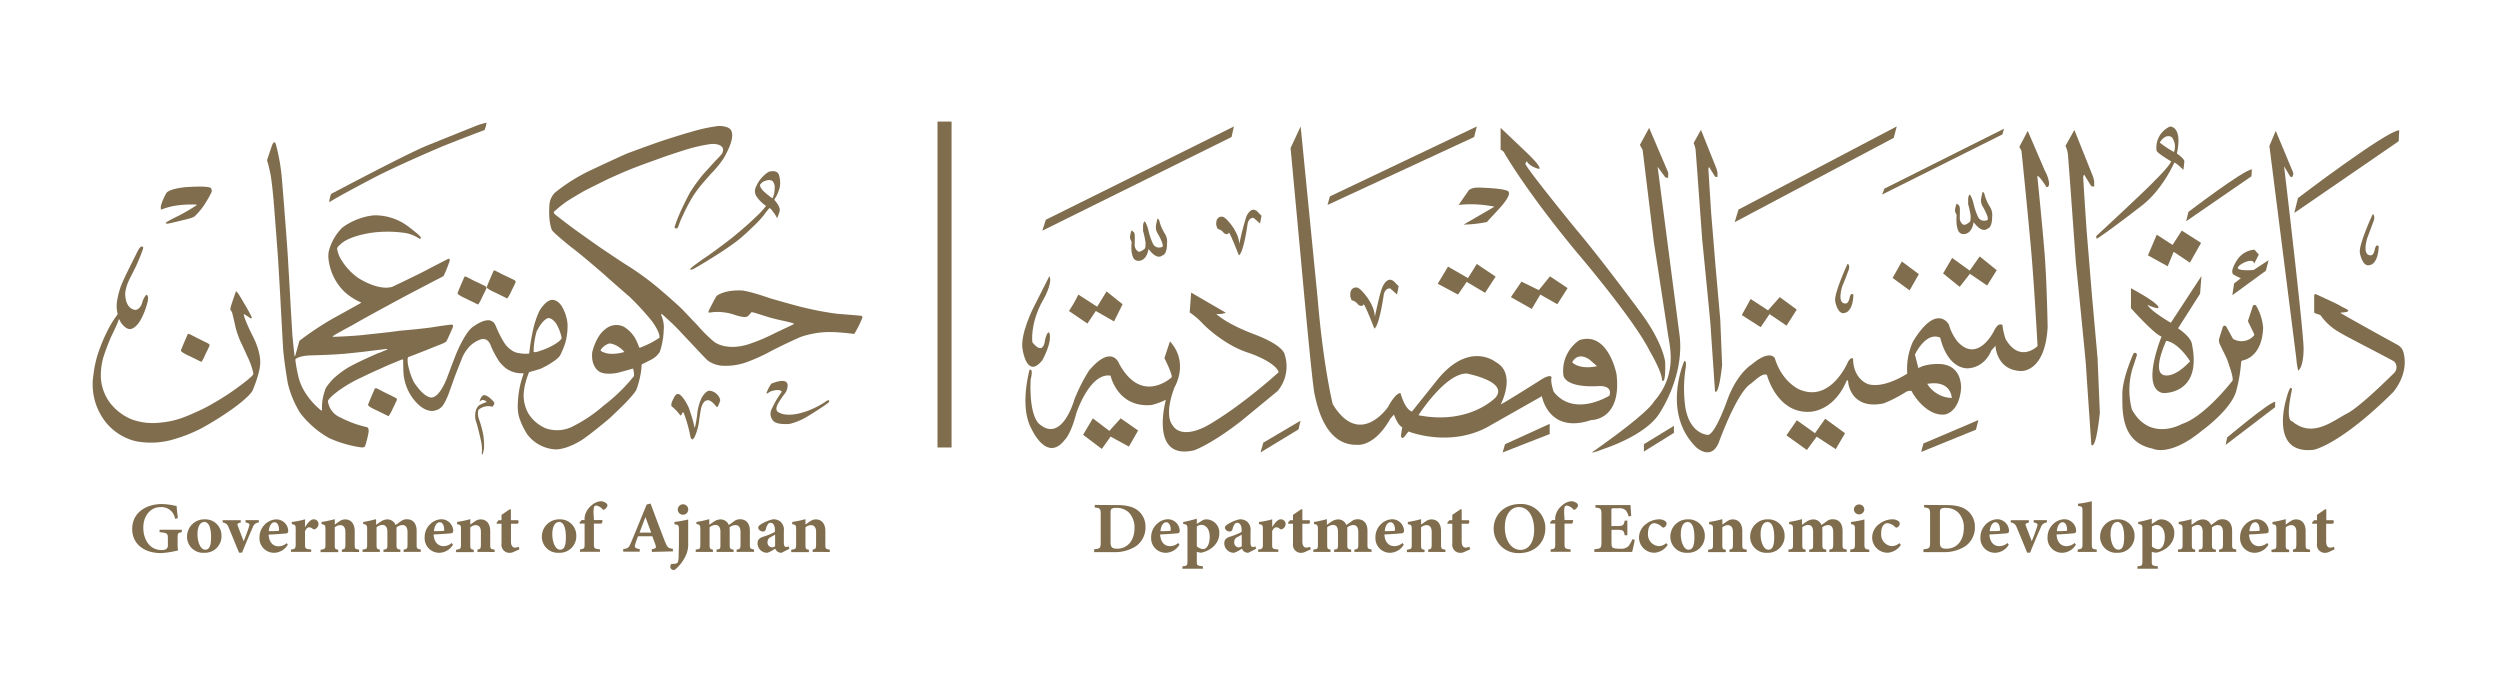 <svg id="Layer_1" data-name="Layer 1" xmlns="http://www.w3.org/2000/svg" viewBox="0 0 641.81 177.5"><defs><style>.cls-1{fill:#7f6d4d;}</style></defs><title>Department of Economic Development</title><rect class="cls-1" x="240.68" y="31.21" width="3.61" height="83.67"/><path class="cls-1" d="M286.9,129.67c2.37,0,4.22.46,5.46,1.58a5.23,5.23,0,0,1,1.71,3.95,5.85,5.85,0,0,1-2.42,5,9.94,9.94,0,0,1-5.81,1.54h-4.95V141c1.51-.14,1.69-.24,1.69-1.83v-7.06c0-1.58-.19-1.7-1.53-1.82v-.66Zm-1.79,9.39c0,1.34.27,1.8,1.69,1.8,2.68,0,4.45-2.1,4.45-5.29a5.44,5.44,0,0,0-1.45-4,4.45,4.45,0,0,0-3.23-1.18,2,2,0,0,0-1.26.28,1.67,1.67,0,0,0-.2,1v7.3Z"/><path class="cls-1" d="M302.8,139.84a4.21,4.21,0,0,1-3.39,2.07,3.73,3.73,0,0,1-3.88-4,4.56,4.56,0,0,1,1.38-3.31,4.34,4.34,0,0,1,2.9-1.3h0a3.07,3.07,0,0,1,3.06,2.95c0,.34-.15.61-.56.66s-2.66.23-4.48.3c.1,2,1.18,3,2.53,3a3.22,3.22,0,0,0,2.11-.81Zm-3.4-5.77c-.72,0-1.35.81-1.48,2.29.77,0,1.49,0,2.25-.06.28,0,.38,0,.38-.33,0-1-.42-1.9-1.14-1.9Z"/><path class="cls-1" d="M308.53,133.7a2.15,2.15,0,0,1,1.08-.37,3.4,3.4,0,0,1,3.42,3.55c0,2.68-2.19,4.48-4.59,5a3.2,3.2,0,0,1-1.19-.22v2.42c0,1.05.06,1.16,1.56,1.3V146h-5.25v-.61c1.21-.11,1.29-.25,1.29-1.29v-8.35c0-1-.18-1.1-1.09-1.23V134c1-.16,2.21-.48,3.49-.83v1.34Zm-1.29,6.55a3,3,0,0,0,1.56.72c1.09,0,1.76-1.34,1.76-3.12,0-2.29-1.18-3.1-2.1-3.1a1.8,1.8,0,0,0-1.21.44v5.06Z"/><path class="cls-1" d="M320.47,141.91a1.73,1.73,0,0,1-1.16-.38,1.66,1.66,0,0,1-.47-.7,7.9,7.9,0,0,1-2,1.08,2.45,2.45,0,0,1-2.54-2.37c0-1,.46-1.4,1.45-1.76a15.23,15.23,0,0,0,3-1.23v-.47c0-1.19-.43-1.87-1.16-1.87a.8.8,0,0,0-.61.33,3.57,3.57,0,0,0-.56,1.29.73.73,0,0,1-.81.62c-.48,0-1.14-.46-1.14-.94s.24-.57.66-.89a9.72,9.72,0,0,1,3.1-1.3,2.93,2.93,0,0,1,1.81.49,2.75,2.75,0,0,1,1,2.53v3c0,.87.3,1.09.6,1.09a1.83,1.83,0,0,0,.64-.16l.2.61Zm-1.71-4.64c-.33.19-.64.38-1,.58a1.31,1.31,0,0,0-.9,1.26,1.25,1.25,0,0,0,1.13,1.42,1.36,1.36,0,0,0,.81-.32Z"/><path class="cls-1" d="M326.64,135.28c.7-1.16,1.45-1.95,2.12-1.95a1.19,1.19,0,0,1,1.29,1.14,1.44,1.44,0,0,1-.91,1.37.53.53,0,0,1-.58-.08,1.43,1.43,0,0,0-.89-.39c-.37,0-.76.28-1.08,1v3.36c0,1.14.09,1.21,1.58,1.34v.61H323v-.61c1-.11,1.21-.2,1.21-1.34v-4c0-.92-.15-1-1-1.2V134a20.86,20.86,0,0,0,3.4-.68v2Z"/><path class="cls-1" d="M335,141.71a2.14,2.14,0,0,1-.73.2,2.06,2.06,0,0,1-2.33-2.34v-5.11h-1.19l-.1-.24.53-.67h.76v-1.37l2.14-1.47.27.13v2.71h1.82a.65.65,0,0,1-.11.91h-1.71V139c0,1.46.71,1.59,1.05,1.59a2.51,2.51,0,0,0,.95-.23l.16.67Z"/><path class="cls-1" d="M347.71,141.69v-.61c.83-.11,1-.19,1-1.34v-3.12c0-1.58-.77-1.83-1.34-1.83a2.5,2.5,0,0,0-1.49.62,5.26,5.26,0,0,1,0,.76v3.68c0,1,.15,1.13,1,1.24v.61h-4.38v-.61c.88-.11,1-.16,1-1.24v-3.33c0-1.37-.62-1.76-1.3-1.76a2.44,2.44,0,0,0-1.48.61v4.48c0,1,.13,1.13.85,1.24v.61h-4.41v-.61c1.09-.13,1.18-.19,1.18-1.33v-3.85c0-1-.09-1.25-1-1.37V134a30.91,30.91,0,0,0,3.3-.72v1.45c.44-.29.81-.58,1.23-.85a3.28,3.28,0,0,1,1.63-.54,2.25,2.25,0,0,1,2.15,1.45c.48-.35.92-.64,1.38-1a2.58,2.58,0,0,1,1.46-.49c1.63,0,2.57,1.06,2.57,3v3.52c0,1,.08,1.08,1.06,1.24v.61Z"/><path class="cls-1" d="M360.38,139.84a4.21,4.21,0,0,1-3.39,2.07,3.73,3.73,0,0,1-3.88-4,4.56,4.56,0,0,1,1.38-3.31,4.34,4.34,0,0,1,2.9-1.3h0a3.07,3.07,0,0,1,3.06,2.95c0,.34-.15.61-.56.66s-2.66.23-4.48.3c.1,2,1.18,3,2.53,3a3.2,3.2,0,0,0,2.11-.81Zm-3.4-5.77c-.72,0-1.35.81-1.48,2.29.77,0,1.49,0,2.25-.06.28,0,.38,0,.38-.33,0-1-.42-1.9-1.14-1.9Z"/><path class="cls-1" d="M366.66,141.69v-.61c.78-.13.89-.19.89-1.54v-3c0-1.34-.67-1.73-1.33-1.73a2.32,2.32,0,0,0-1.4.57v4.41c0,1.15.09,1.21.89,1.34v.61h-4.53v-.61c1.18-.19,1.25-.19,1.25-1.46v-3.76c0-1.11-.09-1.16-1-1.35V134a28.88,28.88,0,0,0,3.4-.72v1.39c.37-.24.76-.56,1.18-.82a2.53,2.53,0,0,1,1.46-.51c1.52,0,2.48,1.09,2.48,3v3.42c0,1.15.1,1.19,1.13,1.34v.61Z"/><path class="cls-1" d="M375.9,141.71a2.14,2.14,0,0,1-.73.2,2.06,2.06,0,0,1-2.33-2.34v-5.11h-1.19l-.1-.24.53-.67h.76v-1.37l2.14-1.47.27.13v2.71h1.82a.65.65,0,0,1-.11.91h-1.71V139c0,1.46.71,1.59,1.05,1.59a2.51,2.51,0,0,0,.95-.23l.16.67Z"/><path class="cls-1" d="M390.29,129.39a6.18,6.18,0,0,1,6.44,6.15c0,4-3,6.45-6.69,6.45a6.26,6.26,0,0,1-6.58-6.3c0-3.22,2.43-6.3,6.82-6.3Zm-.38.79c-2,0-3.58,1.9-3.58,5.17s1.56,5.82,4.07,5.82c1.86,0,3.45-1.71,3.45-5.12,0-3.69-1.66-5.87-3.93-5.87Z"/><path class="cls-1" d="M399.25,133.55v-.44a3.8,3.8,0,0,1,.25-1.25,4.94,4.94,0,0,1,1.62-2.18,3.92,3.92,0,0,1,2.21-1,2.38,2.38,0,0,1,1.56.57.71.71,0,0,1,.13.85,2.45,2.45,0,0,1-.53.61c-.27.2-.47.2-.65,0a2.62,2.62,0,0,0-1.59-.92.61.61,0,0,0-.61.48,9.37,9.37,0,0,0,0,2.52l0,.72h2.18a1,1,0,0,1-.25.91h-1.92v5.21c0,1.16.11,1.26,1.57,1.42v.61h-5.14v-.61c1.11-.15,1.18-.25,1.18-1.42v-5.21H398l-.09-.24.56-.67h.76Z"/><path class="cls-1" d="M419.68,138.58c-.13.85-.52,2.56-.67,3.11h-9.7V141c1.64-.14,1.82-.24,1.82-1.83v-7c0-1.64-.18-1.73-1.54-1.85v-.66h9c0,.33.1,1.62.18,2.82l-.68.09a3.66,3.66,0,0,0-.78-1.62,2.5,2.5,0,0,0-1.85-.47h-1c-.73,0-.78,0-.78.64v3.93H415c1.59,0,1.86-.11,2.1-1.4h.68v3.76h-.68c-.24-1.33-.51-1.4-2.1-1.4h-1.29v3.14c0,.89.06,1.37.46,1.53a5.33,5.33,0,0,0,1.73.18,2.73,2.73,0,0,0,2.1-.58,6.27,6.27,0,0,0,1.06-1.85Z"/><path class="cls-1" d="M428.14,139.89a4.45,4.45,0,0,1-3.26,2,3.92,3.92,0,0,1-4.11-3.92,4.37,4.37,0,0,1,1.88-3.5,5.65,5.65,0,0,1,3.24-1.15h0a2.67,2.67,0,0,1,1.62.46.73.73,0,0,1,.33.68,1.09,1.09,0,0,1-.81,1,.72.72,0,0,1-.4-.2,3.25,3.25,0,0,0-1.94-.95c-.7,0-1.61.61-1.61,2.64a3,3,0,0,0,2.66,3.25,2.81,2.81,0,0,0,2-.77Z"/><path class="cls-1" d="M433.35,133.33a4.13,4.13,0,0,1,4.31,4.14,4.24,4.24,0,0,1-4.4,4.44,4.11,4.11,0,0,1-4.44-4.1,4.42,4.42,0,0,1,4.52-4.48Zm-.28.72c-.78,0-1.57,1-1.57,3.07s.78,4,2,4c.72,0,1.49-.42,1.49-3.15s-.66-4-1.87-4Z"/><path class="cls-1" d="M444,141.69v-.61c.78-.13.89-.19.89-1.54v-3c0-1.34-.67-1.73-1.33-1.73a2.32,2.32,0,0,0-1.4.57v4.41c0,1.15.09,1.21.89,1.34v.61h-4.53v-.61c1.18-.19,1.25-.19,1.25-1.46v-3.76c0-1.11-.09-1.16-1-1.35V134a28.88,28.88,0,0,0,3.4-.72v1.39c.37-.24.76-.56,1.18-.82a2.53,2.53,0,0,1,1.46-.51c1.52,0,2.48,1.09,2.48,3v3.42c0,1.15.1,1.19,1.13,1.34v.61Z"/><path class="cls-1" d="M453.84,133.33a4.13,4.13,0,0,1,4.31,4.14,4.24,4.24,0,0,1-4.4,4.44,4.11,4.11,0,0,1-4.44-4.1,4.42,4.42,0,0,1,4.52-4.48Zm-.28.72c-.78,0-1.57,1-1.57,3.07s.78,4,2,4c.72,0,1.49-.42,1.49-3.15s-.66-4-1.87-4Z"/><path class="cls-1" d="M469.63,141.69v-.61c.83-.11,1-.19,1-1.34v-3.12c0-1.58-.77-1.83-1.34-1.83a2.5,2.5,0,0,0-1.49.62,5.26,5.26,0,0,1,.05.76v3.68c0,1,.15,1.13,1,1.24v.61h-4.38v-.61c.88-.11,1-.16,1-1.24v-3.33c0-1.37-.62-1.76-1.3-1.76a2.44,2.44,0,0,0-1.48.61v4.48c0,1,.13,1.13.85,1.24v.61h-4.41v-.61c1.09-.13,1.18-.19,1.18-1.33v-3.85c0-1-.09-1.25-1-1.37V134a30.91,30.91,0,0,0,3.3-.72v1.45c.44-.29.81-.58,1.23-.85a3.28,3.28,0,0,1,1.63-.54,2.25,2.25,0,0,1,2.15,1.45c.48-.35.92-.64,1.38-1a2.58,2.58,0,0,1,1.46-.49c1.63,0,2.57,1.06,2.57,3v3.52c0,1,.08,1.08,1.06,1.24v.61Z"/><path class="cls-1" d="M475,141.69v-.61c1.1-.13,1.21-.2,1.21-1.54V136c0-1.24-.13-1.3-1-1.44V134a26.14,26.14,0,0,0,3.43-.64v6.21c0,1.29.08,1.39,1.24,1.54v.61H475Zm.94-10.86a1.32,1.32,0,0,1,1.33-1.32,1.3,1.3,0,0,1,1.34,1.32,1.34,1.34,0,0,1-2.67,0Z"/><path class="cls-1" d="M488,139.89a4.45,4.45,0,0,1-3.26,2,3.92,3.92,0,0,1-4.11-3.92,4.37,4.37,0,0,1,1.88-3.5,5.65,5.65,0,0,1,3.24-1.15h0a2.67,2.67,0,0,1,1.62.46.73.73,0,0,1,.33.68,1.09,1.09,0,0,1-.81,1,.72.72,0,0,1-.4-.2,3.25,3.25,0,0,0-1.94-.95c-.7,0-1.61.61-1.61,2.64a3,3,0,0,0,2.66,3.25,2.81,2.81,0,0,0,2-.77Z"/><path class="cls-1" d="M499.81,129.67c2.37,0,4.22.46,5.46,1.58A5.23,5.23,0,0,1,507,135.2a5.85,5.85,0,0,1-2.42,5,9.94,9.94,0,0,1-5.81,1.54H493.8V141c1.5-.14,1.7-.24,1.7-1.83v-7.06c0-1.58-.19-1.7-1.53-1.82v-.66Zm-1.8,9.39c0,1.34.27,1.8,1.7,1.8,2.68,0,4.45-2.1,4.45-5.29a5.44,5.44,0,0,0-1.45-4,4.45,4.45,0,0,0-3.23-1.18,2,2,0,0,0-1.26.28,1.67,1.67,0,0,0-.2,1v7.3Z"/><path class="cls-1" d="M515.7,139.84a4.21,4.21,0,0,1-3.39,2.07,3.73,3.73,0,0,1-3.88-4,4.56,4.56,0,0,1,1.38-3.31,4.34,4.34,0,0,1,2.9-1.3h0a3.07,3.07,0,0,1,3.06,2.95c0,.34-.15.61-.56.66s-2.66.23-4.48.3c.1,2,1.18,3,2.53,3a3.2,3.2,0,0,0,2.11-.81Zm-3.4-5.77c-.72,0-1.35.81-1.48,2.29.77,0,1.49,0,2.25-.06.28,0,.38,0,.38-.33,0-1-.42-1.9-1.14-1.9Z"/><path class="cls-1" d="M525.5,134.14a1.69,1.69,0,0,0-1.57,1.25c-.68,1.49-1.62,3.71-2.76,6.5h-.75c-.95-2.33-1.8-4.44-2.71-6.54a1.68,1.68,0,0,0-1.5-1.21v-.59h4.65v.59c-.85.22-1,.33-.73.94.48,1.29,1.14,3,1.48,3.87.34-.85,1-2.53,1.39-3.83.19-.56.11-.8-.91-1v-.59h3.4v.58Z"/><path class="cls-1" d="M532.93,139.84a4.21,4.21,0,0,1-3.39,2.07,3.73,3.73,0,0,1-3.88-4,4.56,4.56,0,0,1,1.38-3.31,4.34,4.34,0,0,1,2.9-1.3h0a3.07,3.07,0,0,1,3.06,2.95c0,.34-.15.61-.56.66s-2.66.23-4.48.3c.1,2,1.18,3,2.53,3a3.22,3.22,0,0,0,2.11-.81Zm-3.41-5.77c-.72,0-1.35.81-1.48,2.29.77,0,1.49,0,2.25-.06.28,0,.38,0,.38-.33,0-1-.42-1.9-1.14-1.9Z"/><path class="cls-1" d="M533.39,141.69v-.61c1.11-.19,1.23-.25,1.23-1.46v-8.44c0-1.13-.11-1.16-1.14-1.29v-.57a28.23,28.23,0,0,0,3.54-.64v10.94c0,1.25.1,1.33,1.26,1.46v.61Z"/><path class="cls-1" d="M543.68,133.33a4.13,4.13,0,0,1,4.31,4.14,4.24,4.24,0,0,1-4.4,4.44,4.11,4.11,0,0,1-4.44-4.1,4.42,4.42,0,0,1,4.52-4.48Zm-.28.72c-.78,0-1.57,1-1.57,3.07s.78,4,2,4c.72,0,1.49-.42,1.49-3.15s-.66-4-1.87-4Z"/><path class="cls-1" d="M553.69,133.7a2.15,2.15,0,0,1,1.08-.37,3.4,3.4,0,0,1,3.42,3.55c0,2.68-2.19,4.48-4.59,5a3.2,3.2,0,0,1-1.19-.22v2.42c0,1.05.06,1.16,1.56,1.3V146h-5.25v-.61c1.21-.11,1.29-.25,1.29-1.29v-8.35c0-1-.18-1.1-1.09-1.23V134c1-.16,2.21-.48,3.49-.83v1.34Zm-1.29,6.55A3,3,0,0,0,554,141c1.09,0,1.76-1.34,1.76-3.12,0-2.29-1.18-3.1-2.1-3.1a1.82,1.82,0,0,0-1.21.44v5.06Z"/><path class="cls-1" d="M569.69,141.69v-.61c.83-.11,1-.19,1-1.34v-3.12c0-1.58-.77-1.83-1.34-1.83a2.5,2.5,0,0,0-1.49.62,5.26,5.26,0,0,1,0,.76v3.68c0,1,.15,1.13,1,1.24v.61h-4.38v-.61c.89-.11,1-.16,1-1.24v-3.33c0-1.37-.62-1.76-1.3-1.76a2.44,2.44,0,0,0-1.48.61v4.48c0,1,.13,1.13.85,1.24v.61h-4.41v-.61c1.09-.13,1.18-.19,1.18-1.33v-3.85c0-1-.09-1.25-1-1.37V134a30.91,30.91,0,0,0,3.3-.72v1.45c.44-.29.81-.58,1.23-.85a3.24,3.24,0,0,1,1.63-.54,2.25,2.25,0,0,1,2.15,1.45c.48-.35.92-.64,1.38-1a2.58,2.58,0,0,1,1.46-.49c1.63,0,2.57,1.06,2.57,3v3.52c0,1,.08,1.08,1.06,1.24v.61Z"/><path class="cls-1" d="M582.36,139.84a4.21,4.21,0,0,1-3.39,2.07,3.73,3.73,0,0,1-3.88-4,4.56,4.56,0,0,1,1.38-3.31,4.34,4.34,0,0,1,2.9-1.3h0a3.07,3.07,0,0,1,3.06,2.95c0,.34-.15.61-.56.66s-2.66.23-4.48.3c.1,2,1.18,3,2.53,3a3.22,3.22,0,0,0,2.11-.81Zm-3.4-5.77c-.72,0-1.35.81-1.48,2.29.77,0,1.49,0,2.25-.06.28,0,.38,0,.38-.33,0-1-.42-1.9-1.14-1.9Z"/><path class="cls-1" d="M588.65,141.69v-.61c.78-.13.88-.19.88-1.54v-3c0-1.34-.67-1.73-1.33-1.73a2.32,2.32,0,0,0-1.4.57v4.41c0,1.15.09,1.21.88,1.34v.61h-4.53v-.61c1.18-.19,1.25-.19,1.25-1.46v-3.76c0-1.11-.09-1.16-1-1.35V134a28.88,28.88,0,0,0,3.4-.72v1.39c.37-.24.76-.56,1.18-.82a2.5,2.5,0,0,1,1.45-.51c1.52,0,2.48,1.09,2.48,3v3.42c0,1.15.1,1.19,1.13,1.34v.61Z"/><path class="cls-1" d="M597.88,141.71a2.14,2.14,0,0,1-.73.2,2.06,2.06,0,0,1-2.33-2.34v-5.11h-1.19l-.1-.24.53-.67h.76v-1.37l2.14-1.47.26.13v2.71H599a.65.65,0,0,1-.11.91h-1.71V139c0,1.46.71,1.59,1,1.59a2.51,2.51,0,0,0,1-.23l.16.67Z"/><path class="cls-1" d="M615.94,33.43c-3.34.16-26,17.42-26,17.42L589,54.67,615.8,36.26Z"/><path class="cls-1" d="M578.11,43.48c-2.1.1-16.29,10.92-16.29,10.92l-.58,2.4L578,45.26Z"/><path class="cls-1" d="M571.39,114.21l12.69-9.68v-1.39c-1.64.16-12.33,9.18-12.33,9.18Z"/><polygon class="cls-1" points="557.75 62.88 553.69 60.25 551.43 65.56 556.5 68.36 558.03 64.65 562.2 67.43 565.07 62.35 560.11 59.2 557.75 62.88"/><path class="cls-1" d="M549.78,52.84c5.37-4.08,8.42-11.09,8.42-11.09.45,0,2.34,1.86,2.34,1.86l.24-2.11c.05-.77-1.92-2.09-1.92-2.09,1.53-7.06-1.76-6.93-1.76-6.93a5.89,5.89,0,0,0-3.45,6.23c.26.67,3.75,2.74,3.75,2.74-.79,1.6-4.15,4.84-4.15,4.84-1.37,1.56-10.9,10.43-15.12,14.34l.14.7C542.19,58.77,549.78,52.84,549.78,52.84Zm4.68-16.25s1.4-2.45,3.1-1.36a4,4,0,0,1,.56,3.79A23.34,23.34,0,0,1,554.46,36.59Z"/><path class="cls-1" d="M573.5,70.54a11.39,11.39,0,0,0,1.78.87l-1.74,1.37-.44,3,8.6-6.27.71-2.73-3.84,2.53s-3.74.32-4.05-.45,4-3.07,4.17-1.15l1.2-2.35-1.11-1.26a5.82,5.82,0,0,0-4.32,2.43S572.13,69.86,573.5,70.54Z"/><path class="cls-1" d="M502.34,57.83c.13.39.19,2.32,1.8,2.26,0,0,2,.19,2.55-3.06,0,0,2,3,3.58,1.65,0,0,1.16-.1,1.16-3a3.92,3.92,0,0,0-.52-2.52,10.91,10.91,0,0,1-1.39-3.1c0-.33-.52-1.1-.58-.68,0,0-.32,1.39-.35,1.74A3,3,0,0,0,509,53a13.81,13.81,0,0,1,1.23,2.58c.06.26.16.81,0,.9a2.12,2.12,0,0,1-1.35.13,1.82,1.82,0,0,1-1.06-.9,16.73,16.73,0,0,1-1.13-3.29,8.8,8.8,0,0,0-.61-1.84c-.13-.32-.39-.77-.55-.52a2.32,2.32,0,0,0-.26,1.06c0,.45,0,1.13,0,1.29a21.24,21.24,0,0,1,.65,3.06c-.06.61.06,1.35-.35,1.61s-1.13.9-1.68.52a2.11,2.11,0,0,1-.77-1.74c0-.71.13-2.65-.13-3a1.81,1.81,0,0,0-.68-.58,6.05,6.05,0,0,0-.42,1.81c.06.55.45,1,.42,1.2A13.5,13.5,0,0,0,502.34,57.83Z"/><path class="cls-1" d="M290.51,64.7c.13.39.19,2.32,1.8,2.26,0,0,2,.19,2.55-3.06,0,0,2,3,3.58,1.65,0,0,1.16-.1,1.16-3a3.92,3.92,0,0,0-.52-2.52,10.91,10.91,0,0,1-1.39-3.1c0-.32-.52-1.1-.58-.68,0,0-.32,1.39-.35,1.74a3,3,0,0,0,.42,1.9,13.81,13.81,0,0,1,1.23,2.58c.06.26.16.81,0,.9a2.12,2.12,0,0,1-1.35.13,1.82,1.82,0,0,1-1.06-.9,16.73,16.73,0,0,1-1.13-3.29,8.8,8.8,0,0,0-.61-1.84c-.13-.32-.39-.77-.55-.52a2.29,2.29,0,0,0-.26,1.06c0,.45,0,1.13,0,1.29a21.24,21.24,0,0,1,.65,3.06c-.06.61.06,1.35-.35,1.61s-1.13.9-1.68.52a2.11,2.11,0,0,1-.77-1.74c0-.71.13-2.65-.13-3a1.81,1.81,0,0,0-.68-.58A6.05,6.05,0,0,0,290.1,61c.06.55.45,1,.42,1.2A12.73,12.73,0,0,0,290.51,64.7Z"/><path class="cls-1" d="M474.68,69.06c.05-.27.18-1.19-.37-1.33,0,0-3.62,7.79-3.16,9.66,0,0,.64,3.71,2.61,2.89,0,0,1.88-.23,2.06-4.58,0,0-.5-.78-.92.46,0,0-.23,1.7-1,1.74,0,0-2.34.55-1-4.26C472.94,73.64,474.63,69.34,474.68,69.06Z"/><path class="cls-1" d="M600.84,80.34c-.2-.12,2-.11,2-.53s-1.16-.75-2-1.28-4.89-2.36-6.28-3a.32.32,0,0,0-.45.29v4.29a.31.31,0,0,0,.22.3l1.28.45a.33.33,0,0,1,.16.12,14.53,14.53,0,0,0,4,3.84c2.66,1.7,8.63,4.58,14.7,7.88l.06,0h0a2.09,2.09,0,0,1,.09,3.06c-2.93,2.9-9.17,8.89-12,10.35-3.74,1.94-9,6.5-14.21,2,0,0-1.83.32,0-8.11,0,0-.31-2-1.48,2.46,0,0-4.48,14.4,7.13,13h0c.41-.09,7.13-1.7,20.26-14.72h0c.14-.15,4.21-4.7,2.7-10.31a3.07,3.07,0,0,0-1.49-1.89C612.35,86.82,602.45,81.32,600.84,80.34Z"/><path class="cls-1" d="M590,95.15c1.39-1,1.38-5.24,1.38-5.24.31-2.49-5-47.22-5-47.22l1.44,2.42c.81,1.12.94-.68.94-.68L584.24,33.6l-1.63,3.86,6.92,54.63A18.88,18.88,0,0,0,590,95.15Z"/><path class="cls-1" d="M565.17,70.86l-7.86,12s-5.24-3-6-4.62a8.74,8.74,0,0,0,2.62.89s2-.3-6.86-5.14v5.14s6.15,6.86,7.86,7.26c0,0-5.55,13.41.4,14.52,0,0,10.18.5,7.36-12.7,0,0-.06-1.52-3.53-3.93l5.65-8.87Zm-2.92,21.88c-3.93,4.23-6.34,3.63-6.34,3.63-3.83-.3.21-8.87.21-8.87C559.35,88,562.25,92.74,562.25,92.74Z"/><path class="cls-1" d="M575.73,92.54c1.25-.26,5-1.59,5.27-8.37v-.06a13.34,13.34,0,0,0-1.78-5.61.49.49,0,0,0-.88.11l-1.18,3.61a.48.48,0,0,0,0,.37l1.5,3.08a.49.49,0,0,1-.08.55,4.26,4.26,0,0,1-5.15.86.47.47,0,0,1-.23-.21l-1.65-3a.49.49,0,0,0-.9.09l-1,3.17a.41.41,0,0,0,0,.19,6.05,6.05,0,0,0,.11.76c.08.31,2,4,2.18,4.7s1.4,3.75,1.23,4.81a.52.52,0,0,1-.09.2c-.73.94-7.18,9.06-12.75,11l-.06,0c-.53.3-8.44,4.59-13-3.71a.42.42,0,0,1,0-.1,19.57,19.57,0,0,1,.1-10.06l1.21-3.7a.46.46,0,0,0,0-.26h0a.49.49,0,0,0-.93-.08c-1,2.32-2.82,7.09-2.79,10.29,0,4.35-.4,12.37,7.77,14,0,0,4.27,2.33,12.72-4.66l0,0c.3-.21,7.67-5.57,8.81-10.39a39.63,39.63,0,0,0,1.19-7.07A.5.5,0,0,1,575.73,92.54Z"/><polygon class="cls-1" points="485.88 71.35 488.25 67.13 492.62 70.38 490.24 74.55 485.88 71.35"/><polygon class="cls-1" points="498.84 70.2 501.16 66.22 505.67 69.47 508.24 65.83 512.61 69.37 510.14 73.3 505.72 70.29 503.1 73.64 498.84 70.2"/><polygon class="cls-1" points="458.65 83.6 454.28 80.64 452.01 83.99 447.16 80.89 449.43 76.76 453.9 79.67 456.9 76.28 461.27 79.48 458.65 83.6"/><polygon class="cls-1" points="445.34 57.03 446.31 53.8 486.94 32.45 486.17 35.39 445.34 57.03"/><polygon class="cls-1" points="483.18 49.95 483.78 48.42 514.49 33.04 514.06 34.51 483.18 49.95"/><polygon class="cls-1" points="422.03 114.03 429.74 109.32 429.74 111.12 422.03 115.92 422.03 114.03"/><polygon class="cls-1" points="458.62 111.77 461.29 107.89 465.95 111.22 468.57 107.5 473.66 111.22 471.28 115.31 466.38 112.11 463.86 115.52 458.62 111.77"/><polygon class="cls-1" points="493.21 116.03 493.79 113.85 507.9 107.84 507.27 110.31 493.21 116.03"/><path class="cls-1" d="M536.9,114.21S535.64,96,535.54,94.15s-2.62-26.82-2.62-26.82l-1.5-20.71-.53-7a7.59,7.59,0,0,0-.63-2.18l2.28-4.07,4.8,12,.29,1.12v1.36s-.53.15-.78-.15-1.79-2.86-1.79-2.86a1,1,0,0,0-.24.58c-.05.39.87,13.84.87,13.84l1.36,16.52L538.5,92l.58,14S538.16,115.5,536.9,114.21Z"/><path class="cls-1" d="M440.29,100.48s-1.05-15.16-1.13-16.65S437,61.56,437,61.56l-1.25-17.19-.44-5.84a6.33,6.33,0,0,0-.52-1.81l1.89-3.38,4,10,.24.93v1.13s-.44.12-.64-.12-1.49-2.38-1.49-2.38a.86.86,0,0,0-.2.48c0,.32.72,11.49.72,11.49l1.13,13.72L441.63,82l.48,11.64S441.34,101.55,440.29,100.48Z"/><path class="cls-1" d="M523.85,45.83A22.22,22.22,0,0,1,525.36,48s.65.28.7-.92A8.31,8.31,0,0,0,525,43.91L520.57,33.6l-2.16,4.11.55,1s1.71,16.65,2.52,26,1.61,24.15,1.61,24.15-4.53,4.48-8.2-1.81a15.93,15.93,0,0,1-.8-3.57s-1-1-2.2,1.51c0,0-4.14,8.45-9.37,2.67a12.58,12.58,0,0,1-2.21-4.38s-3.12-5.63-9.21,4.43a16.78,16.78,0,0,0-1.46,8.2s-5.94,4-10.16,2.67c0,0-3.72-1.31-3.75-6.49,0,0-.43-.6-1.28.75,0,0-4.43,10.77-12.63,7.09,0,0-4.33-1.86-6.19-8,0,0-1.26-2.31-5.89,1.61,0,0-3.77,2.16-6.34,9.26,0,0-3,8.6-4.91,8.85,0,0-4.6-.05-5.81-7a34,34,0,0,1,.1-10.36s.25-1.91-.4-1.56c0,0-5.89,13.28,3.12,22.14,0,0,4,3.69,5.89-1.63,0,0,4.48-12.41,8.05-14.72.45-.2,3-3,4.18-2.26,0,0,2.52,9.86,10.92,9.46,0,0,6.09.1,9.51-7.9,0,0,.4-.7.45.5,0,0,.7,7,9.11,5.23a35.41,35.41,0,0,0,5.81-3s1.43-.65,1.53.25c0,0,3.37,6,8.2,5.63,0,0,3.62-.25,4.28-6.39,0,0,.65-5.79-4.78-6.54,0,0-3.67-.4-6.16,1l-.88-3.47s2.77-6,6.51-4.33c0,0,1.38,7.24,6.57,7.85,0,0,4.43.45,6.54-4.58l1.06-1.21s.15,6.14,6.39,6.49c0,0,6.29.65,7-11.22,0,0-.2-11.77-.8-19.17s-1.86-19.72-1.86-19.72S523.24,45.12,523.85,45.83Zm-22.79,56.34a7.68,7.68,0,0,1-6.29-3.62C501,97.49,501.06,102.17,501.06,102.17Z"/><path class="cls-1" d="M425.55,42.83l2,2.72s.65.2.7,0a11.3,11.3,0,0,0,0-1.31l-4.88-11.41L421,37.21l.7,1.26,2.9,23.79s3.15,20.4,3.61,23.57,2.51,10.33-3.61,17.27c0,0-.84,2.45-15.63,12.84,0,0-1.43.89,3.17-.85,0,0,10.18-3.32,13.73-8.75,0,0,6.49-9.28,5.36-19.92Z"/><path class="cls-1" d="M385.24,32.82v5.61a1.91,1.91,0,0,1,1.06,1c.46.83,6.11,10.41,18.56,25.42,0,0,14.64,17.13,18.71,25.35,0,0,3.17,5.36,3.09,7.39,0,0,1,1.66.83-4.6,0,0-.38-4.77-6.34-12.83,0,0-9.88-13.42-16.29-21,0,0-12.6-15.39-13.28-17.12l.38-.68s.45,1.28,3.09,2c0,0,1.36.08-3.24-4.3Z"/><polygon class="cls-1" points="340.81 52.61 341.41 50.42 379.13 32.47 378.45 35.18 340.81 52.61"/><polygon class="cls-1" points="369.1 72.84 371.74 68.45 376.87 71.39 379.13 67.77 383.96 71.02 381.25 75.17 376.53 72.37 374.31 75.62 369.1 72.84"/><polygon class="cls-1" points="387.88 76.28 390.6 72.3 395.05 74.48 397.92 70.94 402.44 73.96 399.8 78.11 395.43 75.62 393.24 79.31 387.88 76.28"/><path class="cls-1" d="M375.74,57.66l7.92-4.6a29.84,29.84,0,0,0-9.2-.45l2.56-3.7s.6-.83,2.79-.75,7.77.3,7.54,1.28c0,0,.6.75-2.41,4.07L381.7,57A32.47,32.47,0,0,1,375.74,57.66Z"/><path class="cls-1" d="M346.66,76.18s-.11-1.32.3-1.77a1.36,1.36,0,0,1,2-.3c1,.72,3.89,4,4,7.2,0,0,1.36-6.49,1.92-7.55,0,0,1.36-3.51,3.39-1.09l.79.79-.41,2.15s-.94-.87-1.74-1.55c0,0-1.24-.26-1.66,1.55,0,0-1.11,8-2.42,8.75,0,0-2.29-5.94-2.75-6.27,0,0-.23.88-1.36.16A2.92,2.92,0,0,0,347,77.08Z"/><path class="cls-1" d="M312.25,57.86s-.11-1.23.28-1.65a1.27,1.27,0,0,1,1.9-.28c.92.67,3.62,3.76,3.73,6.72a66.84,66.84,0,0,1,1.79-7s1.27-3.27,3.17-1l.74.74-.39,2s-.88-.81-1.62-1.44c0,0-1.16-.25-1.55,1.44,0,0-1,7.49-2.26,8.16,0,0-2.14-5.54-2.56-5.85,0,0-.21.82-1.27.15a2.7,2.7,0,0,0-1.62-1.09Z"/><polygon class="cls-1" points="386.38 114.04 397.84 108.81 397.84 111.43 385.77 116.15 386.38 114.04"/><polygon class="cls-1" points="323.61 116.15 333.37 110.22 333.87 108.01 324.32 113.64 323.61 116.15"/><polygon class="cls-1" points="267.59 59.22 316.17 35.18 316.77 32.47 268.49 56.41 267.59 59.22"/><path class="cls-1" d="M269.4,70.89l-3.92,7.75s-3.82,7.34-2.92,11.27c0,0,1.11,7.44,5,2.62,0,0,2.72-4.73,1.81-7.14,0,0-.5-.6-1.11,2,0,0-.3,4.12-3.22.5,0,0-.7-4.43,2.51-10.46C267.59,77.43,270.4,72.7,269.4,70.89Z"/><path class="cls-1" d="M274.43,79.84a34.71,34.71,0,0,0,2.41-4.22l4.83,3.12,2.41-3.92,4.12,3.28L286,82.52l-4.68-2.68-2.16,3.22Z"/><polygon class="cls-1" points="278.05 111.63 280.56 107.4 284.79 110.62 287.7 107.4 292.18 110.52 289.81 114.65 285.11 112.08 282.87 115.25 278.05 111.63"/><path class="cls-1" d="M264.32,94.93s-2.72,9.51.53,15.24c0,0,3.92,8.75,8.52,2.72,0,0,1.51-1.28,2.94-6.79,0,0,3.42-10.49,8.8-9.66,0,0,1.76,8.3,10.51,7.54a17.73,17.73,0,0,0,3.7-1.36s-4.38,15.62,7.17,13c0,0,4.15-1.31,12.22-7.59l9.28-7.64A9.84,9.84,0,0,0,329.8,91s-.08-2.26-7.85-5.2c0,0-6.53-2.34-9.72-5.21a5.38,5.38,0,0,0,2.47-.3l-8.9-5.17-.38,5.09a18.49,18.49,0,0,1,3.32,2.84s5.13,5.38,11.69,7.49c0,0,6.81,2.2,7.85,5,0,0-9.13,8.39-18.11,13.6,0,0-6.94,4.22-9.35-.3,0,0-2-2.34.75-9.51,0,0,3.77-6.19-1.21-11.69l-1.43,4.3s2,3.92,1.89,4.9c0,0-7.62,7.17-13.43-3.32,0,0-1.81-5.51-7.85,1.66a45.85,45.85,0,0,0-3.7,7.32s-3.17,11.54-9.13,6.26c0,0-2.56-1.94-2.11-11.39C264.62,97.34,265.37,94.48,264.32,94.93Z"/><path class="cls-1" d="M415,96.06s-2.11-11.09-9.51-8.75a9.48,9.48,0,0,0-4.15,8.83s-.15,3.38,8.68,3c0,0,4.07-.52,3.17,2.42,0,0-9.05,5.72-14.33-1,0,0-.91-2.64-.53-3.69,0,0-.15-1.11-3.13.88,0,0-8.86,5.61-9.92,6.06,0,0,4.15-7.92-1.28-10.86,0,0-6.71-5.51-14.86,4.38l-6.64,8.3s-1.66-.15-2.94-4.68c0,0-1.06-.45-3.24,3.55,0,0-7.24,10.64-14.18-.75,0,0-2.41-9.73-3.85-26.93l-4.38-44.36L331.32,38s2.26,24.33,2.56,27.52,2.94,32.83,3.62,35.77,2.72,13.13,10.94,12.9c0,0,4.38.65,8.52-6.76l.91-1s.91,2.72,2.11,3.24l-.3,2s-.08,1.4.91.4l1-1.3s10.26,4.15,20.14-1.06l14.11-8s1.66,9.82,12.67,6.12C408.48,107.84,416.4,108,415,96.06Zm-11.39-3s1.21-2.94,4.45-.75L410,94S405.84,95.08,403.58,93ZM384,102s-6.64,7.17-19.84,4.6c0,0,6.86-10.79,12.41-10.71C376.53,95.91,387.28,97.87,384,102Z"/><path class="cls-1" d="M609.5,56.37c0-.28.19-1.23-.38-1.37,0,0-3.74,8-3.27,10,0,0,.66,3.84,2.7,3,0,0,1.94-.24,2.13-4.74,0,0-.52-.81-.95.47,0,0-.24,1.76-1,1.8,0,0-2.42.57-1-4.41C607.7,61.1,609.45,56.65,609.5,56.37Z"/><path class="cls-1" d="M46.68,136.61c-1,.19-1.08.28-1.08,1.53v1.42a7.52,7.52,0,0,0,.13,1.73,21.68,21.68,0,0,1-4.4.7c-4.45,0-7.39-2.43-7.39-6.18,0-4.2,3.55-6.41,7.63-6.41a18.05,18.05,0,0,1,3.79.53c0,.63.15,1.61.29,3.11l-.7.15a3.53,3.53,0,0,0-3.78-3c-2.35,0-4.38,2-4.38,5.3,0,2.74,1.43,5.72,4.72,5.72a2.41,2.41,0,0,0,1.13-.23,1.11,1.11,0,0,0,.46-1V138.3c0-1.35-.11-1.49-2.13-1.68V136h5.7v.63Z"/><path class="cls-1" d="M52.55,133.33a4.13,4.13,0,0,1,4.31,4.14,4.24,4.24,0,0,1-4.4,4.44,4.11,4.11,0,0,1-4.44-4.1,4.42,4.42,0,0,1,4.52-4.48Zm-.28.72c-.78,0-1.57,1-1.57,3.07s.78,4,2,4c.72,0,1.49-.42,1.49-3.15s-.66-4-1.87-4Z"/><path class="cls-1" d="M66.46,134.14a1.69,1.69,0,0,0-1.57,1.25c-.68,1.49-1.62,3.71-2.76,6.5h-.75c-1-2.33-1.8-4.44-2.71-6.54a1.69,1.69,0,0,0-1.51-1.21v-.59h4.65v.59c-.85.22-1,.33-.73.94.48,1.29,1.14,3,1.48,3.87.34-.85,1-2.53,1.39-3.83.19-.56.11-.8-.91-1v-.59h3.4v.58Z"/><path class="cls-1" d="M73.89,139.84a4.21,4.21,0,0,1-3.39,2.07,3.73,3.73,0,0,1-3.88-4A4.56,4.56,0,0,1,68,134.64a4.34,4.34,0,0,1,2.9-1.3h0A3.07,3.07,0,0,1,74,136.29c0,.34-.15.61-.56.66s-2.66.23-4.48.3c.1,2,1.18,3,2.53,3a3.22,3.22,0,0,0,2.11-.81Zm-3.41-5.77c-.72,0-1.35.81-1.48,2.29.77,0,1.49,0,2.25-.06.28,0,.38,0,.38-.33,0-1-.42-1.9-1.14-1.9Z"/><path class="cls-1" d="M78.36,135.28c.7-1.16,1.45-1.95,2.12-1.95a1.19,1.19,0,0,1,1.29,1.14,1.44,1.44,0,0,1-.91,1.37.53.53,0,0,1-.58-.08,1.43,1.43,0,0,0-.89-.39c-.37,0-.76.28-1.08,1v3.36c0,1.14.09,1.21,1.58,1.34v.61H74.7v-.61c1-.11,1.21-.2,1.21-1.34v-4c0-.92-.15-1-1-1.2V134a20.86,20.86,0,0,0,3.4-.68v2Z"/><path class="cls-1" d="M87.78,141.69v-.61c.78-.13.89-.19.89-1.54v-3c0-1.34-.67-1.73-1.33-1.73a2.32,2.32,0,0,0-1.4.57v4.41c0,1.15.09,1.21.89,1.34v.61H82.3v-.61c1.18-.19,1.25-.19,1.25-1.46v-3.76c0-1.11-.09-1.16-1-1.35V134a28.88,28.88,0,0,0,3.4-.72v1.39c.37-.24.76-.56,1.18-.82a2.5,2.5,0,0,1,1.45-.51c1.52,0,2.48,1.09,2.48,3v3.42c0,1.15.1,1.19,1.13,1.34v.61Z"/><path class="cls-1" d="M103.62,141.69v-.61c.83-.11,1-.19,1-1.34v-3.12c0-1.58-.77-1.83-1.34-1.83a2.5,2.5,0,0,0-1.49.62,5.26,5.26,0,0,1,0,.76v3.68c0,1,.15,1.13,1,1.24v.61H98.45v-.61c.89-.11,1-.16,1-1.24v-3.33c0-1.37-.62-1.76-1.3-1.76a2.44,2.44,0,0,0-1.48.61v4.48c0,1,.13,1.13.85,1.24v.61H93.07v-.61c1.09-.13,1.18-.19,1.18-1.33v-3.85c0-1-.09-1.25-1-1.37V134a30.91,30.91,0,0,0,3.3-.72v1.45c.44-.29.81-.58,1.23-.85a3.24,3.24,0,0,1,1.63-.54,2.25,2.25,0,0,1,2.15,1.45c.48-.35.92-.64,1.38-1a2.58,2.58,0,0,1,1.45-.49c1.63,0,2.57,1.06,2.57,3v3.52c0,1,.08,1.08,1.06,1.24v.61Z"/><path class="cls-1" d="M116.29,139.84a4.21,4.21,0,0,1-3.39,2.07,3.73,3.73,0,0,1-3.88-4,4.56,4.56,0,0,1,1.38-3.31,4.34,4.34,0,0,1,2.9-1.3h0a3.07,3.07,0,0,1,3.06,2.95c0,.34-.15.61-.56.66s-2.66.23-4.48.3c.1,2,1.18,3,2.53,3a3.22,3.22,0,0,0,2.11-.81Zm-3.4-5.77c-.72,0-1.35.81-1.48,2.29.77,0,1.49,0,2.25-.06.28,0,.38,0,.38-.33,0-1-.42-1.9-1.14-1.9Z"/><path class="cls-1" d="M122.57,141.69v-.61c.78-.13.89-.19.89-1.54v-3c0-1.34-.67-1.73-1.33-1.73a2.32,2.32,0,0,0-1.4.57v4.41c0,1.15.09,1.21.89,1.34v.61h-4.53v-.61c1.18-.19,1.25-.19,1.25-1.46v-3.76c0-1.11-.09-1.16-1-1.35V134a28.88,28.88,0,0,0,3.4-.72v1.39c.37-.24.76-.56,1.18-.82a2.5,2.5,0,0,1,1.45-.51c1.52,0,2.48,1.09,2.48,3v3.42c0,1.15.1,1.19,1.13,1.34v.61Z"/><path class="cls-1" d="M131.81,141.71a2.14,2.14,0,0,1-.73.2,2.06,2.06,0,0,1-2.33-2.34v-5.11h-1.19l-.1-.24.53-.67h.76v-1.37l2.14-1.47.27.13v2.71H133a.65.65,0,0,1-.11.91h-1.71V139c0,1.46.71,1.59,1.05,1.59a2.51,2.51,0,0,0,.95-.23l.16.67Z"/><path class="cls-1" d="M143.64,133.33a4.13,4.13,0,0,1,4.31,4.14,4.24,4.24,0,0,1-4.4,4.44,4.11,4.11,0,0,1-4.44-4.1,4.42,4.42,0,0,1,4.52-4.48Zm-.28.72c-.78,0-1.57,1-1.57,3.07s.78,4,2,4c.72,0,1.49-.42,1.49-3.15s-.66-4-1.87-4Z"/><path class="cls-1" d="M150.07,133.55v-.44a3.8,3.8,0,0,1,.25-1.25,4.94,4.94,0,0,1,1.62-2.18,3.92,3.92,0,0,1,2.21-1,2.38,2.38,0,0,1,1.56.57.68.68,0,0,1,.13.85,2.45,2.45,0,0,1-.53.61c-.27.2-.47.2-.65,0a2.59,2.59,0,0,0-1.59-.92.61.61,0,0,0-.61.48,9.37,9.37,0,0,0,0,2.52l0,.72h2.18a1,1,0,0,1-.25.91h-1.92v5.21c0,1.16.11,1.26,1.57,1.42v.61H148.9v-.61c1.11-.15,1.18-.25,1.18-1.42v-5.21h-1.24l-.09-.24.56-.67h.76Z"/><path class="cls-1" d="M167.34,141.69V141c1.13-.19,1.2-.4.92-1.19-.19-.54-.48-1.34-.8-2.14h-3.67c-.22.61-.48,1.29-.7,2s-.24,1.11,1.14,1.29v.66H160l0-.66c1.29-.15,1.49-.38,2.14-2l3.88-9.44,1-.24c1.21,3.23,2.39,6.45,3.63,9.61.63,1.63.89,1.88,2.1,2v.66Zm-1.64-8.95h0c-.53,1.33-1,2.67-1.52,4h3Z"/><path class="cls-1" d="M173.13,134a28.72,28.72,0,0,0,3.54-.64v6a6.79,6.79,0,0,1-.54,3.1,10.39,10.39,0,0,1-2.61,3.59.82.82,0,0,1-1.4-.77.47.47,0,0,1,.44-.51c.82,0,1.3-.14,1.42-.37a4,4,0,0,0,.24-1.34c0-1.16.08-2.47.08-3.63v-3.28c0-1.39-.15-1.43-1.16-1.57V134Zm.88-3.15a1.34,1.34,0,1,1,1.32,1.29A1.32,1.32,0,0,1,174,130.83Z"/><path class="cls-1" d="M189.11,141.69v-.61c.83-.11,1-.19,1-1.34v-3.12c0-1.58-.77-1.83-1.34-1.83a2.5,2.5,0,0,0-1.49.62,5.26,5.26,0,0,1,.05.76v3.68c0,1,.15,1.13,1,1.24v.61h-4.38v-.61c.89-.11,1-.16,1-1.24v-3.33c0-1.37-.62-1.76-1.3-1.76a2.44,2.44,0,0,0-1.48.61v4.48c0,1,.13,1.13.85,1.24v.61h-4.41v-.61c1.09-.13,1.18-.19,1.18-1.33v-3.85c0-1-.09-1.25-1-1.37V134a30.91,30.91,0,0,0,3.3-.72v1.45c.44-.29.81-.58,1.23-.85a3.24,3.24,0,0,1,1.63-.54,2.25,2.25,0,0,1,2.15,1.45c.48-.35.92-.64,1.38-1a2.58,2.58,0,0,1,1.46-.49c1.63,0,2.57,1.06,2.57,3v3.52c0,1,.08,1.08,1.06,1.24v.61Z"/><path class="cls-1" d="M200.65,141.91a1.73,1.73,0,0,1-1.16-.38,1.66,1.66,0,0,1-.47-.7,7.9,7.9,0,0,1-2,1.08,2.45,2.45,0,0,1-2.54-2.37c0-1,.46-1.4,1.46-1.76a14.82,14.82,0,0,0,3-1.23v-.47c0-1.19-.43-1.87-1.16-1.87a.8.8,0,0,0-.61.33,3.57,3.57,0,0,0-.56,1.29.73.73,0,0,1-.81.62c-.48,0-1.14-.46-1.14-.94s.24-.57.66-.89a9.72,9.72,0,0,1,3.1-1.3,2.93,2.93,0,0,1,1.81.49,2.75,2.75,0,0,1,1,2.53v3c0,.87.3,1.09.59,1.09a1.77,1.77,0,0,0,.64-.16l.2.61Zm-1.7-4.64c-.33.19-.64.38-1,.58a1.31,1.31,0,0,0-.9,1.26,1.25,1.25,0,0,0,1.13,1.42,1.36,1.36,0,0,0,.81-.32v-2.94Z"/><path class="cls-1" d="M208.63,141.69v-.61c.78-.13.88-.19.88-1.54v-3c0-1.34-.67-1.73-1.33-1.73a2.32,2.32,0,0,0-1.4.57v4.41c0,1.15.09,1.21.88,1.34v.61h-4.53v-.61c1.18-.19,1.25-.19,1.25-1.46v-3.76c0-1.11-.09-1.16-1-1.35V134a28.88,28.88,0,0,0,3.4-.72v1.39c.37-.24.76-.56,1.18-.82a2.5,2.5,0,0,1,1.45-.51c1.52,0,2.48,1.09,2.48,3v3.42c0,1.15.1,1.19,1.13,1.34v.61Z"/><path class="cls-1" d="M97.26,90.58s-1.46.63-4.42,2c0,0-2.36,1.11-3.84,2a26.28,26.28,0,0,0-3.33,2.55,15.73,15.73,0,0,0-2,2.43,14.94,14.94,0,0,0-.76,2.54,12,12,0,0,0-.23,3.12s-.05.27-.23.15a18.84,18.84,0,0,1-3.92-4.31,13.71,13.71,0,0,1-1.9-4.26S76.2,95,76,93.64c0,0-.16-1-.18-1.4,0,0,0,.05.17-.12,0,0,.77-.79,3.79-.88,0,0,6-.13,9.34-.49,0,0,4.33-.42,6.3-.71,0,0,1.8-.2,3-.36,0,0,.89-.15,1-.06s.51-.12-2.11,1m40.6-5.75s1.16-2.58,2.72-3.19c0,0,1-.29,2.22,1.49a12.11,12.11,0,0,1,1.33,3.52s.26.64-2.59,2.16A14,14,0,0,1,139,89.94s-1.68.7-2,.39a18.71,18.71,0,0,1,.85-5.5M155,90.47s-.9-.32-.8-.63a4.18,4.18,0,0,1,2-1.59s.61-.34,2.28.6a6.31,6.31,0,0,1,1.81,1.51s-3.13,1-5.26.11m66.27-9.38c-2.39-.23-6.41-.54-6.41-.54A78.74,78.74,0,0,1,206.55,79c-1.64-.34-8.61-2.35-8.61-2.35-6.14-2.11-7.55-2.08-7.55-2.08-4.6-.18-6.39,1.39-6.39,1.39-.38.45-1.88,3.47-1.88,3.47-.42.77-.15.82-.15.82.31,0,1.23-.13,1.23-.13a13.73,13.73,0,0,1,5,.57c2.82,1,3.48.63,3.48.63.5-.14,1.18-1.13,1.18-1.13a1.18,1.18,0,0,1,.45,0c.36.07,4,1.23,4,1.23,1.79.52,3.71.92,3.71.92,2.79.6,2.84.78,2.84.78a2.19,2.19,0,0,1-.41.26c-.84.41-4.33,2.05-4.33,2.05a47.68,47.68,0,0,1-6.91,2.93c-5.82,1.85-8.83-.57-8.83-.57A35.45,35.45,0,0,1,179,83.44c-1.4-1.43-3.7-3.88-3.7-3.88-1.66-1.68-6.24-5.57-6.24-5.57a72,72,0,0,0-7.84-5.73c-1-.58-7-4.63-7-4.63-2.11-1.46-6-4.24-6-4.24-2.35-1.69-5.51-4.17-5.51-4.17-.93-.67-.34-1-.34-1a34.47,34.47,0,0,1,2.87-2.33c1.48-1,4.65-2.82,4.65-2.82,1.93-1,5.22-2.62,5.22-2.62,1.76-.9,5.86-2.63,5.86-2.63,2.52-1.07,7.69-2.89,7.69-2.89,3.24-1.21,6.76-2.29,6.76-2.29a41.83,41.83,0,0,1,6.8-1.63c2.42-.28,3.06.65,3.06.65.73.56.1,1.76.1,1.76a17.94,17.94,0,0,1-1.51,1.65c-1,1.09-3.35,3.68-3.35,3.68a47.27,47.27,0,0,0-3.28,4.5c-.94,1.68-2.13,4.19-2.13,4.19a46,46,0,0,0-1.87,4.62c-.23.84.65.53.65.53a3.37,3.37,0,0,0,.42-.91,16.34,16.34,0,0,1,1-2.36,45,45,0,0,1,2.15-4.2,29.68,29.68,0,0,1,3.42-4.63c.61-.73,1.85-2.1,1.85-2.1a25.37,25.37,0,0,0,3-3.67,27.19,27.19,0,0,0,1.46-2.87c1.2-2.81.67-3.89.67-3.89-.23-1.79-3.49-1.61-3.49-1.61a42.84,42.84,0,0,0-7.14,1.57c-1.75.45-7.26,2.24-7.26,2.24C167.44,37,161,39.4,161,39.4c-2.79,1.21-9.55,4.4-9.55,4.4a45.72,45.72,0,0,0-9,5.67,4.93,4.93,0,0,0-1.41,3.27c-.29,4.45.65,6.31.65,6.31.41.76,4.91,4.36,4.91,4.36,2.89,2.16,8.44,7,8.44,7,2.42,2.2,6.55,5.75,6.55,5.75a67.81,67.81,0,0,1,5.7,6.19c2.39,3.25,2,4.36,2,4.36a22.15,22.15,0,0,1-4.63,2.4c-.6.36-.62-.06-.62-.06a16.7,16.7,0,0,0-1-2.25,8.52,8.52,0,0,0-2.91-2.93,4.35,4.35,0,0,0-4.77.67c-2.39,1.74-3.32,5.86-3.32,5.86-.4,3.83,1.83,5,1.83,5,1.53,1,4.71.3,4.71.3,1.27-.32,3.94-1.08,3.94-1.08s.13.52.13.52a6.52,6.52,0,0,1,.13,1.36c-.5.69-1.5,1.79-1.5,1.79a43.26,43.26,0,0,1-6.36,5.87,36.1,36.1,0,0,1-7.52,5.12,8.88,8.88,0,0,1-7.24.7,9.72,9.72,0,0,1-4.61-4,9.55,9.55,0,0,1-1.07-5.41,17.82,17.82,0,0,1,1.05-4.26c.35-1,.41-.81.41-.81.65-.15,2.71-.78,2.71-.78a20.51,20.51,0,0,0,3.79-2.17,6,6,0,0,0,1.33-1.25,23.71,23.71,0,0,0,1.36-3.29,16.17,16.17,0,0,0,.57-4.82,10.83,10.83,0,0,0-1.39-4.43c-1.1-1.82-2.39-1.77-2.39-1.77-1.32-.13-2.6,1.64-2.6,1.64C138,79.93,137,84,137,84a56,56,0,0,0-1.14,6.77,9.24,9.24,0,0,1-3.64-.36,6.64,6.64,0,0,1-2.84-2.53,29.82,29.82,0,0,1-2.17-4.35c-.47-1-.84-1-.84-1-1.55-1.14-4.73,1.22-4.73,1.22C119.43,85,117,91.12,117,91.12c-.64,1.63-2.32,6.09-2.32,6.09-2.41,5.94-4.4,4.75-4.4,4.75-1.94-.48-4.07-3.93-4.07-3.93a18.38,18.38,0,0,1-1.48-4.5c-.26-1.94.14-1.87.14-1.87l1.93-.74c1.47-.56,5.7-2.27,5.7-2.27,2.22-.8,2.11-1.06,2.11-1.06.33-.52,1.59-3.44,1.59-3.44.3-.73-.11-.8-.11-.8-.46-.08-5.25.69-5.25.69-2.44.38-8.35.88-8.35.88-1.84.31-8.6,1-8.6,1-2.79.38-8.25.55-8.25.55-.46,0-.1-.22-.1-.22.26-.29,5.17-2.91,5.17-2.91C94,81.4,104.07,76,104.07,76c4-2.1,9.8-5.12,9.8-5.12A31.34,31.34,0,0,0,115.42,67c.17-.57-.24-.59-.24-.59-.47.2-5,2.55-5,2.55-2,1.14-9.47,4.67-9.47,4.67-3.78,1.11-8.89-2.37-8.89-2.37a15.57,15.57,0,0,1-4.21-4.58,7.25,7.25,0,0,1-1.07-2.91c.11-.46.83-1,.83-1,2.13-2.22,7.93-3,7.93-3a30.88,30.88,0,0,1,8-.06,9.44,9.44,0,0,1,4.43,1.61c.35,0,.3-.34.3-.34,0-.48-3.71-3.19-3.71-3.19a14.21,14.21,0,0,0-8.35-2.51,16.65,16.65,0,0,0-8.06,3.13,13,13,0,0,0-3.44,5.87c-.66,2.43.79,5.89.79,5.89A13.61,13.61,0,0,0,88.53,75a15.65,15.65,0,0,0,4.19,2.66c0,.12-.32.26-.32.26-1.58.9-7.2,4-7.2,4a79.08,79.08,0,0,0-8.33,5.57c-.16.53-1,3.59-1,3.59-.16.59-.21.39-.21.39-.17-.77-.61-5.62-.61-5.62-.13-2.16-.46-7.74-.46-7.74C74.43,74.87,74,67.77,74,67.77c-.13-3.06-.88-12.46-.88-12.46-.25-3.46-.71-8.9-.71-8.9A50.4,50.4,0,0,0,70.81,37c-.45-1.25-1,.39-1,.39-.23.64-1.26,3.75-1.26,3.75a23.58,23.58,0,0,1,.68,2.64c.68,2.43,1.27,11,1.27,11,.22,2.66.87,11.45.87,11.45.17,2.58.59,10.07.59,10.07.18,3.66.69,12.61.69,12.61.15,3.19,1.23,9.46,1.23,9.46A25.87,25.87,0,0,0,77.05,106a24.33,24.33,0,0,0,7.47,6.48,30.64,30.64,0,0,0,8,2.35c1.21.17,1.23-.38,1.23-.38a22.48,22.48,0,0,0,.8-3.09c.33-1.46-.31-1.69-.31-1.69a27.1,27.1,0,0,1-6.83-2.49,5.21,5.21,0,0,1-3.23-4.27c.54-1.11,3.29-3,3.29-3a36.5,36.5,0,0,1,5.61-3.14c2.2-1.1,4.54-2.1,4.54-2.1,1.82-.88,5.14-2.2,5.14-2.2.88-.45.74.09.74.09,0,.88.06,2.8.06,2.8a12.54,12.54,0,0,0,2.42,6.89c3,4,5.5,3.18,5.5,3.18a3.44,3.44,0,0,0,1.65-.75c1.06-.77,2.14-3.85,2.14-3.85l1-2.78c.59-1.76,2.15-5.59,2.15-5.59a9.43,9.43,0,0,1,1.63-2.94,6.94,6.94,0,0,1,3-2.24c2.27-1.08,3,1.6,3,1.6A25.15,25.15,0,0,0,128.29,93a14.35,14.35,0,0,0,1.57,1.54,7,7,0,0,0,4.37,1.28c.23,0,.17.2.17.2a27.16,27.16,0,0,0-1,3.48v.06a25.47,25.47,0,0,0-.48,4.82,10,10,0,0,0,.27,2.43,17.58,17.58,0,0,0,2.19,4.72,9.73,9.73,0,0,0,7.22,3.84c3.31,0,7.06-2.61,7.06-2.61,2.17-1.45,6.51-5.1,6.51-5.1,1.1-.93,4.26-4.08,4.26-4.08,2.91-3,3-3.68,3-3.68a21.66,21.66,0,0,0,.91-3.26,15.74,15.74,0,0,0,.38-3c.07-.15.45-.31.45-.31.56-.24,2-1,2-1a5.54,5.54,0,0,0,2.22-2,19.63,19.63,0,0,0,1-5.5,7.78,7.78,0,0,0-.63-3.92c-.09-.34.1-.31.1-.31.2.08,2.12,1.89,2.12,1.89,1.35,1.21,3.21,3.23,3.21,3.23l4.41,4.69c1.23,1.32,2,2.07,2,2.07a7.08,7.08,0,0,0,3.66,1.4,15.88,15.88,0,0,0,6.37-.88,48.65,48.65,0,0,0,5.54-2.45c3.33-1.83,8.26-4,8.26-4a22.87,22.87,0,0,1,8.09-1.3c2,0,5.79.48,5.79.48a26.91,26.91,0,0,0,2.09-4.19c0-.31-.19-.38-.19-.38"/><path class="cls-1" d="M60.58,74.77S59.19,78.71,59.19,79a1.9,1.9,0,0,0-.07.46,3.83,3.83,0,0,1,.48.81s.26,1,.89,3.82a22.56,22.56,0,0,0,1.31,3.71s1.23,2.59,1.57,3.42A20.26,20.26,0,0,1,65,95.63a1.13,1.13,0,0,1,0,.47s.06.34-3,2.64c0,0-2.41,1.85-4.48,3.12,0,0-2.5,1.62-5.06,2.93,0,0-2.69,1.35-5,2.22a21.86,21.86,0,0,1-6.08,1.46,16,16,0,0,1-7.52-.79,13.26,13.26,0,0,1-6-4.8,12.2,12.2,0,0,1-1.94-5.51,16.75,16.75,0,0,1,.59-5.56,55.83,55.83,0,0,1,2-5.32s1.54-3.12,1.88-4.15c0,0,.06-.35.19-.39a5.79,5.79,0,0,1,.44.84s1.29,1.9,2.48,1.67c0,0,1.61,0,3.12-3.35a19.47,19.47,0,0,0,1.23-3.45A4.27,4.27,0,0,0,38,76.28s-.13-.8-.51-.54a5.38,5.38,0,0,0-1.05,2.19s-.43,1.36-1.53,1.63c0,0-2.42.14-2.74-3.57,0,0-.32-1.5,1.17-4.52,0,0,1.66-3.14,2.22-4.61,0,0,.6-1.37,1-2.53,0,0,.34-.78.13-.91,0,0-.43-.66-1.28.92,0,0-1,2-2.19,4.39,0,0-1.8,3.6-2.28,5a21.67,21.67,0,0,0-.94,3.9,8.22,8.22,0,0,0,.19,2.89s.2,0-.6,1a30.15,30.15,0,0,0-2.24,3.88,42.55,42.55,0,0,0-2.19,5.38A27,27,0,0,0,24,96.14a15.61,15.61,0,0,0,3.35,12.49A14.11,14.11,0,0,0,35,113.3a20.81,20.81,0,0,0,8.46-.21A39.28,39.28,0,0,0,51.63,110a79.34,79.34,0,0,0,7-4.3s4.89-3.27,6.16-5.33c0,0,1.86-4.2,2-6.91,0,0,.36-2.62-1.74-6.85,0,0-1-1.93-1.71-3.65a13.74,13.74,0,0,1-.69-1.87s-.13-.44,0-.44a17.46,17.46,0,0,1,1.71,1.1s.41,0,.23-.41c0,0-.9-1.84-2.09-3.75,0,0-.92-1.63-1.25-2.07,0,0-.51-.84-.69-.71"/><path class="cls-1" d="M48.2,85.79s-1.72,3.91-1.72,4.12c0,0-.54.29,2.3,1.56l2.93,1.44a8.55,8.55,0,0,0,.95-1.8s.9-1.78,1.13-2.38c0,0,.18-.29-.5-.63L50.5,86.72s-1.34-.71-1.82-.92c0,0-.3-.2-.48,0"/><path class="cls-1" d="M41.37,53.82s-.32-.48.19-1.78a14.12,14.12,0,0,1,1.2-2.55s.65-1,4.74-1.43c0,0,5.52-.44,6.59.17a1.12,1.12,0,0,1,.2,1.13,27.57,27.57,0,0,1-2.45,4.09A17.78,17.78,0,0,1,50,55.51s-.26.32-1.68.67c0,0-3.48.89-5.18,1.23,0,0-.65.06-.58-.19,0,0-.28-.09,3.53-1.95a48.79,48.79,0,0,0,4.45-2.64s-.19-.22-1.21-.12a25.24,25.24,0,0,0-5.06.43,21,21,0,0,0-2.92.88"/><path class="cls-1" d="M96.24,99.73s-1.72,3.91-1.72,4.13c0,0-.53.29,2.3,1.55l2.93,1.44a8.51,8.51,0,0,0,1-1.79s.9-1.8,1.14-2.4c0,0,.17-.28-.49-.62l-2.8-1.37s-1.33-.72-1.82-.93c0,0-.32-.19-.49,0"/><path class="cls-1" d="M126.72,69.51S125,73.43,125,73.65c0,0-.54.27,2.3,1.54l2.93,1.44a9.58,9.58,0,0,0,1-1.8s.9-1.79,1.14-2.39c0,0,.17-.28-.49-.62L129,70.45s-1.34-.72-1.82-.93c0,0-.33-.19-.5,0"/><path class="cls-1" d="M119.23,71.06S117.5,75,117.5,75.2c0,0-.53.28,2.31,1.55,0,0,2.67,1.32,2.93,1.43a8.05,8.05,0,0,0,1-1.81s.9-1.78,1.15-2.38c0,0,.17-.29-.5-.63L121.54,72s-1.34-.71-1.81-.93c0,0-.33-.17-.5,0"/><path class="cls-1" d="M124.91,31.5a7.64,7.64,0,0,1-.52,1.89s-4,1.47-10.59,4.09c0,0-12.35,5.22-18.51,8.52,0,0-9,4.7-10.76,5.94A7,7,0,0,1,85,49.79s19.68-10.45,24.89-12.53l11.87-4.77a17.88,17.88,0,0,1,3.19-1"/><path class="cls-1" d="M196.79,100.85A10.35,10.35,0,0,1,198,98.52s3.75-1.72,4.18.13a3.42,3.42,0,0,1-.91,2.65,25.49,25.49,0,0,0-1.46,2.19s-1.17,1.83.13,2.39c0,0,2.17,1.62,7.77-.54a23.87,23.87,0,0,0,4-2.07s.82-.6,1-.53c0,0,.4.13,0,.59a26.69,26.69,0,0,1-2.48,1.73s-1.49,1-3.53,2.2a16.44,16.44,0,0,1-3.94,1.56s-2.85.33-4.07-.61a2.65,2.65,0,0,1-.71-2.9s.59-1.35,1.44-2.82c0,0,.84-1.27,1.23-1.84,0,0,.17-.31-.6-.48a4,4,0,0,0-1.65.15,2.71,2.71,0,0,0-1.28.65.29.29,0,0,1-.38-.12"/><path class="cls-1" d="M184.88,102.83a6.78,6.78,0,0,1-.65,1.59s-.06.28-.53-.26c0,0-1.27-1.79-2.35-1.34,0,0-.91.09-1.38,2.09,0,0-.3,1.54-.56,3.61a14.46,14.46,0,0,1-.89,3.2,2.65,2.65,0,0,1-.59,1s-.56.59-.82-1.36c0,0-.49-2.23-1.07-3.92,0,0-.16-.52-.54-1.46,0,0-.09-.43-.41.21,0,0-.21.58-.45.44a11.69,11.69,0,0,0-2.11-2.24s-.63-.29.41-2.12c0,0,.58-1.59,1.51-1,0,0,1.05.5,2.41,3.48,0,0,1,2.93,1.25,4.1a5,5,0,0,0,.22.92.09.09,0,0,0,.06,0,26.79,26.79,0,0,0,.66-4.05,13.24,13.24,0,0,1,1.1-3.63s1-1.8,2-1.78a3.07,3.07,0,0,1,2,1,2.71,2.71,0,0,1,.76,1.47"/><path class="cls-1" d="M123.17,102.92s.28-1.33,1.11-1.49c0,0,.82,0,2,1.22,0,0,.72.68.63.88a1.75,1.75,0,0,1-.49.9,3.79,3.79,0,0,0-3.61.81,4.08,4.08,0,0,0,.2,2.49,26.92,26.92,0,0,1,1,3.6,16.85,16.85,0,0,1,.25,3.76,12,12,0,0,1-.33,1.47s-.21.21-.25,0a10.83,10.83,0,0,0-.2-3.41s-.86-3.89-1.42-5.4c0,0-.48-2.75,1.07-3.78a14.24,14.24,0,0,1,1.83-.77,1.38,1.38,0,0,0-1.07-.51,1,1,0,0,0-.66.36s-.13.08-.16-.12"/><path class="cls-1" d="M198.3,50.91A21.31,21.31,0,0,1,195.93,49c-1.24-1.42-.69-1.72-.69-1.72a2.57,2.57,0,0,1,1.59-.95c1.25-.38,1.68.4,1.68.4a2.57,2.57,0,0,1,.35,1.76,5.4,5.4,0,0,1-.56,2.44m.5.46c-.07-.15.45-.92.45-.92a10,10,0,0,0,.92-2.33A6.56,6.56,0,0,0,200,45c-.45-1.63-2.67-.89-2.67-.89a8.46,8.46,0,0,0-3.45,4.36,2.58,2.58,0,0,0,.22,1.79,9,9,0,0,0,2.57,2.6A21.21,21.21,0,0,1,194,55.73c-2.14,2.14-6.11,5.36-6.11,5.36-3.87,3-6.12,4.54-6.12,4.54-5.1,3.45-4.59,3.5-4.59,3.5.16.24.78-.06.78-.06,1.41-.74,3-1.74,3-1.74,3-1.82,4.53-2.85,4.53-2.85,2.84-1.88,4.08-2.9,4.08-2.9A45.49,45.49,0,0,0,193,58.49a27.38,27.38,0,0,0,3.08-3.24c1.68-2.33,1.55-1.77,1.55-1.77.26,0,.9,1,.9,1a6,6,0,0,1,.95,1.55,10.79,10.79,0,0,0,.72-2,2.69,2.69,0,0,0-.36-1.27,7.47,7.47,0,0,0-1-1.4"/></svg>